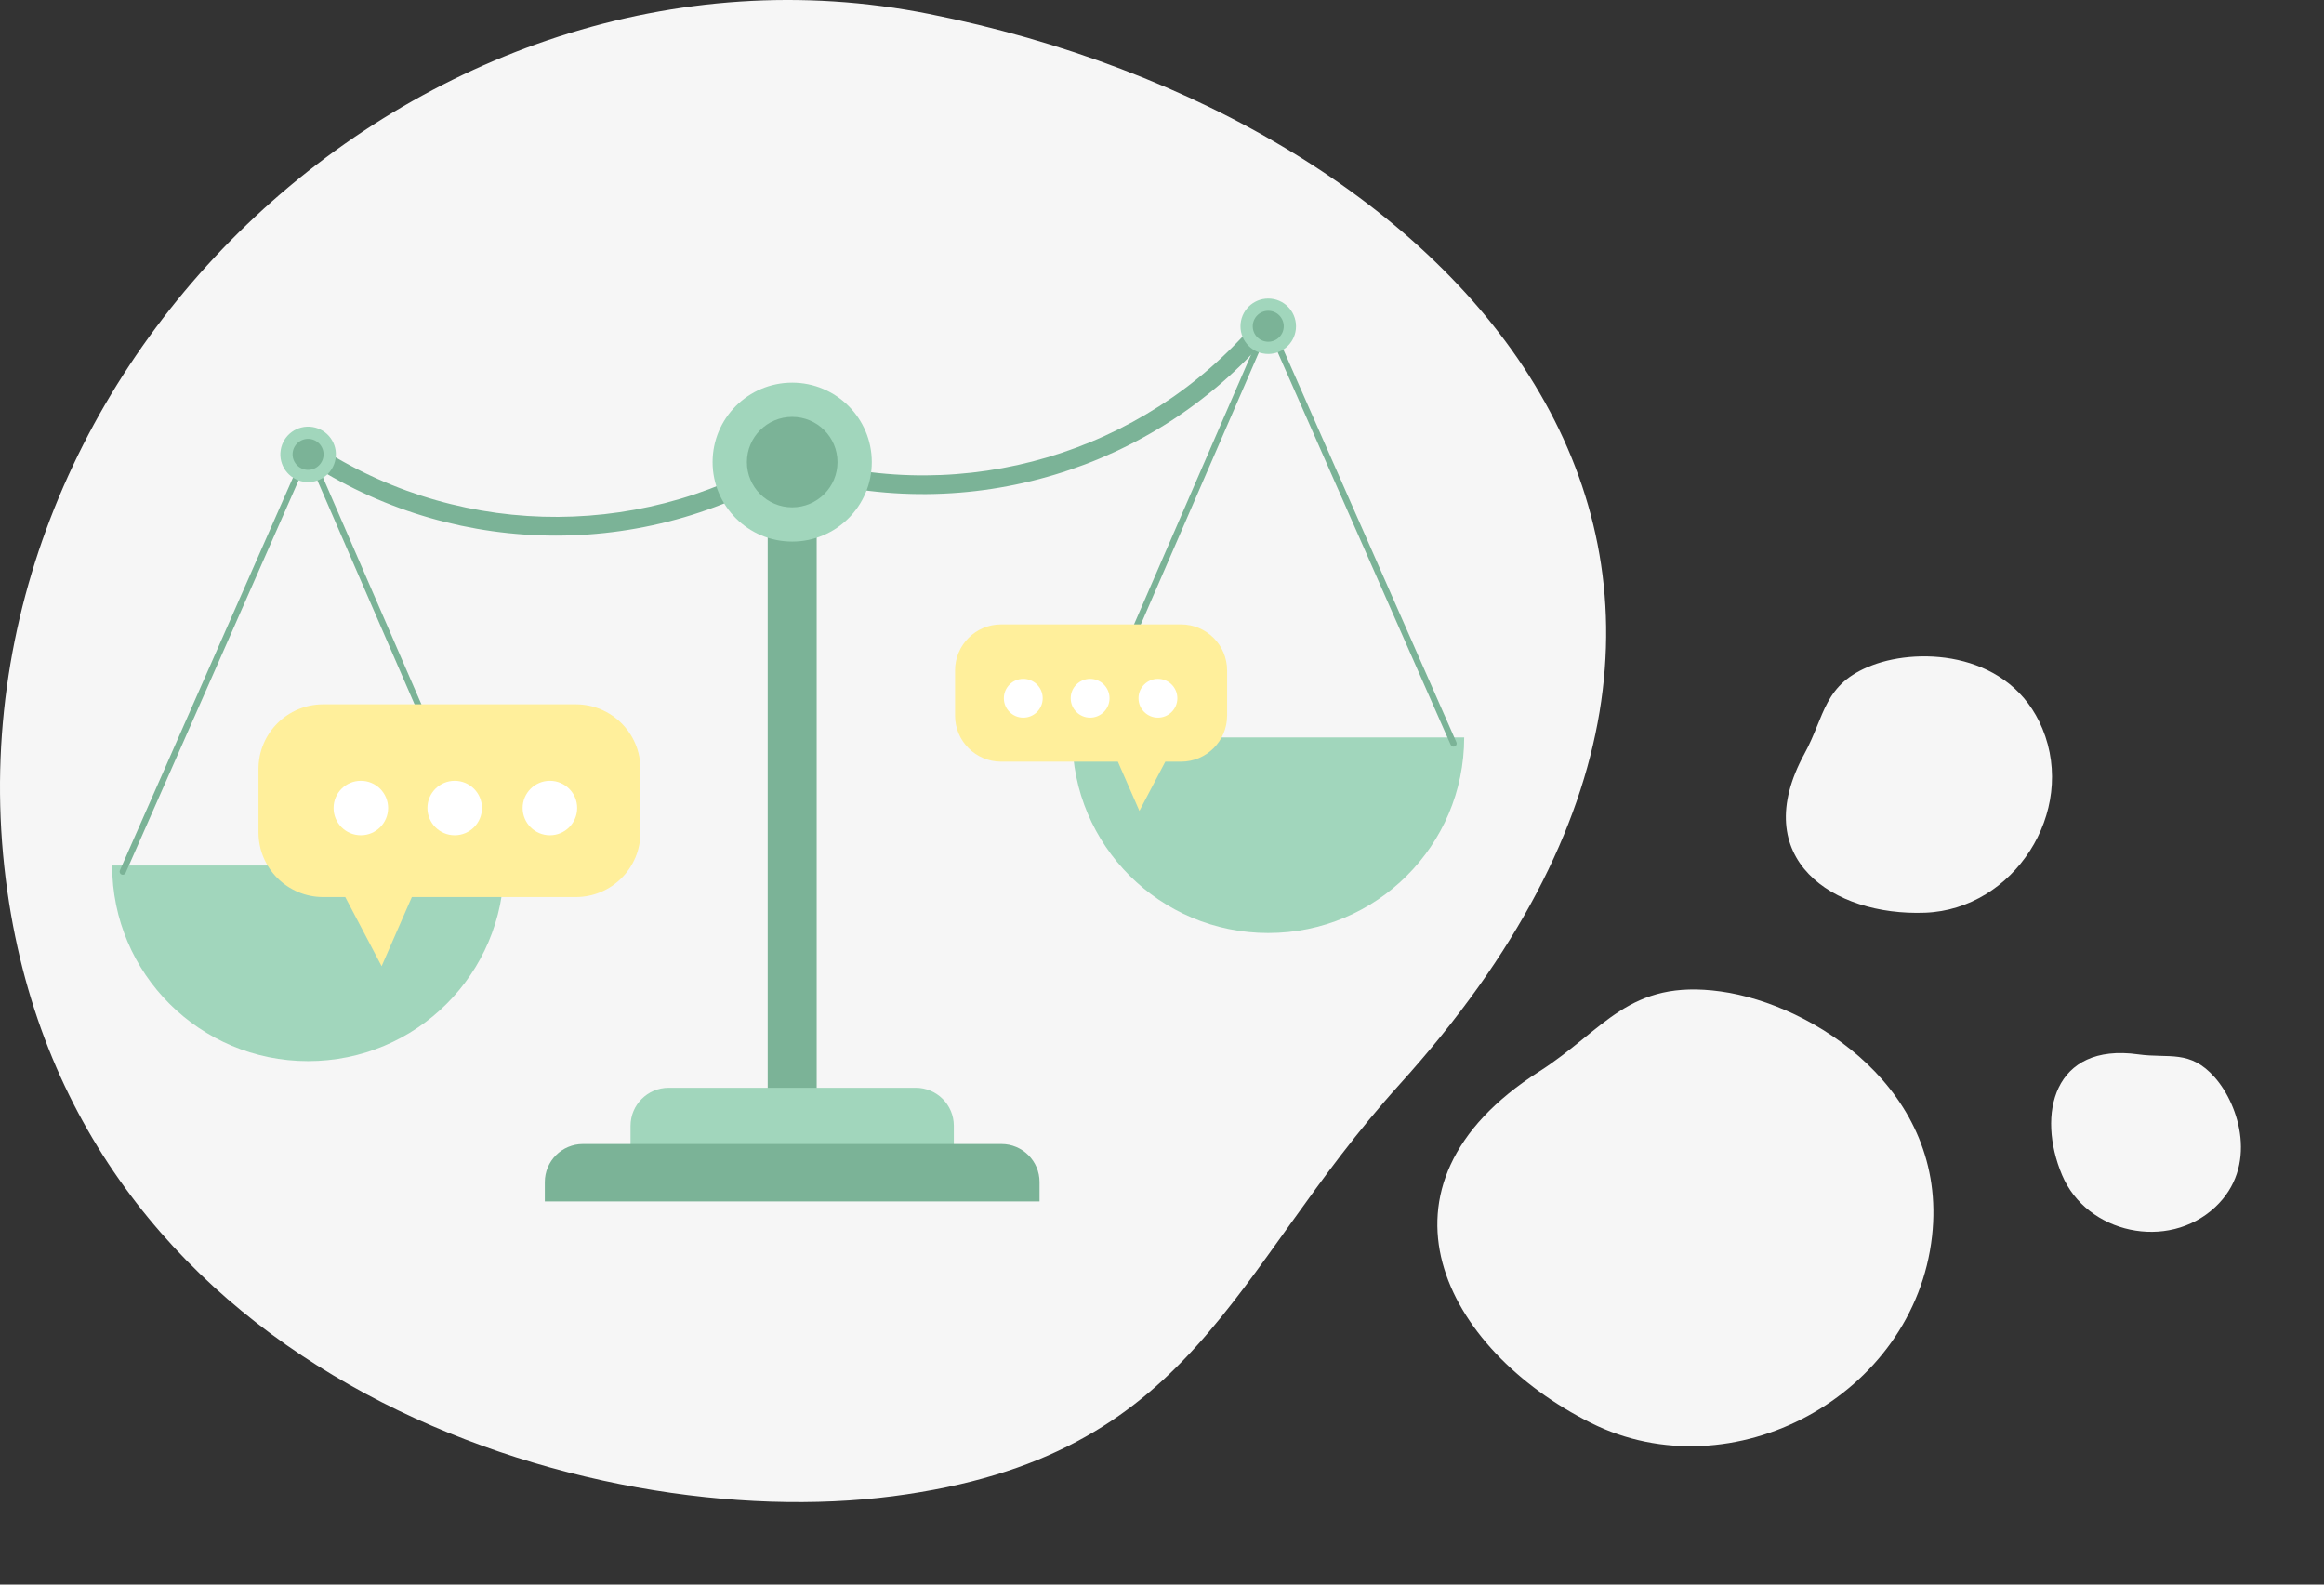 <?xml version="1.0" encoding="UTF-8"?> <svg xmlns="http://www.w3.org/2000/svg" width="154" height="105" viewBox="0 0 154 105" fill="none"><rect x="0" y="0" width="154" height="105" fill="#333333" stroke="none"/> <path d="M92.765 71.832C81.424 84.369 79.325 96.529 59.166 99.144C39.006 101.759 5.618 91.489 0.607 59.853C-4.887 25.16 27.838 -5.794 61.566 0.924C96.698 7.922 123.964 37.341 92.765 71.832Z" fill="#F6F6F6"></path> <path d="M101.986 71.009C106.318 68.244 107.911 64.849 114.029 65.699C120.147 66.549 129.104 72.235 128.028 81.906C126.847 92.513 114.768 98.96 105.425 94.288C95.693 89.421 90.07 78.615 101.986 71.009Z" fill="#F6F6F6"></path> <path d="M119.571 49.948C120.954 47.418 120.819 45.317 124.06 44.084C127.302 42.851 133.251 43.232 135.341 48.283C137.633 53.823 133.433 60.257 127.569 60.479C121.46 60.711 115.765 56.909 119.571 49.948Z" fill="#F6F6F6"></path> <path d="M141.691 69.867C143.737 70.153 145.112 69.532 146.757 71.388C148.402 73.243 149.648 77.316 146.787 79.988C143.65 82.918 138.274 81.734 136.646 77.87C134.949 73.845 136.062 69.079 141.691 69.867Z" fill="#F6F6F6"></path> <path d="M97.024 48.865C97.024 56.024 91.212 61.826 84.041 61.826C76.87 61.826 71.057 56.024 71.057 48.865H97.024Z" fill="#A1D6BC"></path> <path d="M7.432 57.353C7.432 64.512 13.244 70.314 20.415 70.314C27.586 70.314 33.398 64.512 33.398 57.353H7.432Z" fill="#A1D6BC"></path> <path d="M71.922 49.532C72.002 49.532 72.079 49.486 72.112 49.408L84.041 21.922L96.13 49.354C96.177 49.458 96.299 49.506 96.404 49.46C96.508 49.414 96.556 49.291 96.51 49.187L84.23 21.32C84.196 21.244 84.122 21.195 84.039 21.195C83.956 21.195 83.883 21.244 83.85 21.32L71.733 49.241C71.687 49.345 71.736 49.468 71.841 49.514C71.867 49.526 71.896 49.532 71.922 49.532Z" fill="#7BB397"></path> <path d="M69.909 31.449C75.288 29.826 80.216 26.706 84.018 22.291L84.225 22.051C84.449 21.79 84.42 21.399 84.159 21.175C83.898 20.952 83.506 20.981 83.282 21.241L83.075 21.482C75.715 30.028 63.955 33.51 53.119 30.352L52.77 31.544C58.475 33.206 64.427 33.105 69.909 31.449Z" fill="#7BB397"></path> <path d="M84.041 23.456C85.057 23.456 85.88 22.634 85.88 21.62C85.88 20.606 85.057 19.784 84.041 19.784C83.025 19.784 82.201 20.606 82.201 21.62C82.201 22.634 83.025 23.456 84.041 23.456Z" fill="#A1D6BC"></path> <path d="M83.013 21.62C83.013 22.187 83.474 22.645 84.041 22.645C84.607 22.645 85.068 22.186 85.068 21.62C85.068 21.053 84.607 20.594 84.041 20.594C83.474 20.594 83.013 21.053 83.013 21.62Z" fill="#7BB397"></path> <path d="M32.532 58.02C32.453 58.02 32.376 57.974 32.342 57.896L20.414 30.41L8.324 57.842C8.278 57.946 8.155 57.994 8.051 57.948C7.946 57.902 7.899 57.779 7.945 57.675L20.225 29.808C20.259 29.732 20.332 29.683 20.415 29.683C20.498 29.683 20.572 29.732 20.606 29.808L32.723 57.728C32.769 57.833 32.72 57.955 32.615 58.001C32.588 58.014 32.56 58.02 32.532 58.02Z" fill="#7BB397"></path> <path d="M36.834 35.492C31.213 35.492 25.593 33.929 20.673 30.802L20.404 30.632C20.114 30.448 20.03 30.063 20.214 29.775C20.398 29.485 20.784 29.401 21.072 29.585L21.341 29.755C30.865 35.809 43.13 35.743 52.587 29.588L53.268 30.629C48.288 33.87 42.561 35.492 36.834 35.492Z" fill="#7BB397"></path> <path d="M54.118 34.672H50.872V75.338H54.118V34.672Z" fill="#7BB397"></path> <path d="M52.495 35.887C55.408 35.887 57.77 33.53 57.77 30.622C57.77 27.713 55.408 25.356 52.495 25.356C49.582 25.356 47.22 27.713 47.22 30.622C47.22 33.53 49.582 35.887 52.495 35.887Z" fill="#A1D6BC"></path> <path d="M52.495 33.618C54.153 33.618 55.497 32.277 55.497 30.622C55.497 28.966 54.153 27.625 52.495 27.625C50.837 27.625 49.493 28.966 49.493 30.622C49.493 32.277 50.837 33.618 52.495 33.618Z" fill="#7BB397"></path> <path d="M60.68 72.079H44.31C42.915 72.079 41.783 73.208 41.783 74.602V75.886H63.206V74.602C63.207 73.208 62.076 72.079 60.68 72.079Z" fill="#A1D6BC"></path> <path d="M66.36 75.805H38.63C37.234 75.805 36.103 76.935 36.103 78.328V79.613H68.886V78.328C68.888 76.935 67.756 75.805 66.36 75.805Z" fill="#7BB397"></path> <path d="M22.234 30.403C22.397 29.402 21.716 28.459 20.713 28.297C19.71 28.134 18.765 28.814 18.602 29.816C18.439 30.817 19.12 31.76 20.123 31.922C21.126 32.085 22.071 31.405 22.234 30.403Z" fill="#A1D6BC"></path> <path d="M21.442 30.108C21.442 30.675 20.982 31.134 20.415 31.134C19.849 31.134 19.388 30.674 19.388 30.108C19.388 29.542 19.849 29.082 20.415 29.082C20.982 29.082 21.442 29.541 21.442 30.108Z" fill="#7BB397"></path> <path d="M66.341 41.375H78.259C79.945 41.375 81.314 42.739 81.314 44.424V47.422C81.314 49.106 79.947 50.472 78.259 50.472H77.218L75.503 53.734L74.076 50.472H66.341C64.655 50.472 63.287 49.107 63.287 47.422V44.424C63.287 42.739 64.655 41.375 66.341 41.375Z" fill="#FFEF9B"></path> <path d="M72.237 47.553C72.947 47.553 73.523 46.978 73.523 46.268C73.523 45.559 72.947 44.984 72.237 44.984C71.526 44.984 70.95 45.559 70.95 46.268C70.95 46.978 71.526 47.553 72.237 47.553Z" fill="white"></path> <path d="M76.73 47.553C77.441 47.553 78.017 46.978 78.017 46.268C78.017 45.559 77.441 44.984 76.73 44.984C76.019 44.984 75.443 45.559 75.443 46.268C75.443 46.978 76.019 47.553 76.73 47.553Z" fill="white"></path> <path d="M67.808 47.553C68.519 47.553 69.095 46.978 69.095 46.268C69.095 45.559 68.519 44.984 67.808 44.984C67.097 44.984 66.521 45.559 66.521 46.268C66.521 46.978 67.097 47.553 67.808 47.553Z" fill="white"></path> <path d="M38.151 46.67H21.416C19.049 46.67 17.129 48.586 17.129 50.95V55.161C17.129 57.525 19.049 59.441 21.416 59.441H22.878L25.288 64.023L27.291 59.441H38.153C40.521 59.441 42.44 57.525 42.44 55.161V50.95C42.439 48.586 40.519 46.67 38.151 46.67Z" fill="#FFEF9B"></path> <path d="M30.131 55.346C31.129 55.346 31.938 54.538 31.938 53.542C31.938 52.546 31.129 51.738 30.131 51.738C29.133 51.738 28.323 52.546 28.323 53.542C28.323 54.538 29.133 55.346 30.131 55.346Z" fill="white"></path> <path d="M36.439 55.346C37.437 55.346 38.246 54.538 38.246 53.542C38.246 52.546 37.437 51.738 36.439 51.738C35.441 51.738 34.632 52.546 34.632 53.542C34.632 54.538 35.441 55.346 36.439 55.346Z" fill="white"></path> <path d="M23.912 55.346C24.91 55.346 25.719 54.538 25.719 53.542C25.719 52.546 24.91 51.738 23.912 51.738C22.913 51.738 22.104 52.546 22.104 53.542C22.104 54.538 22.913 55.346 23.912 55.346Z" fill="white"></path> </svg> 